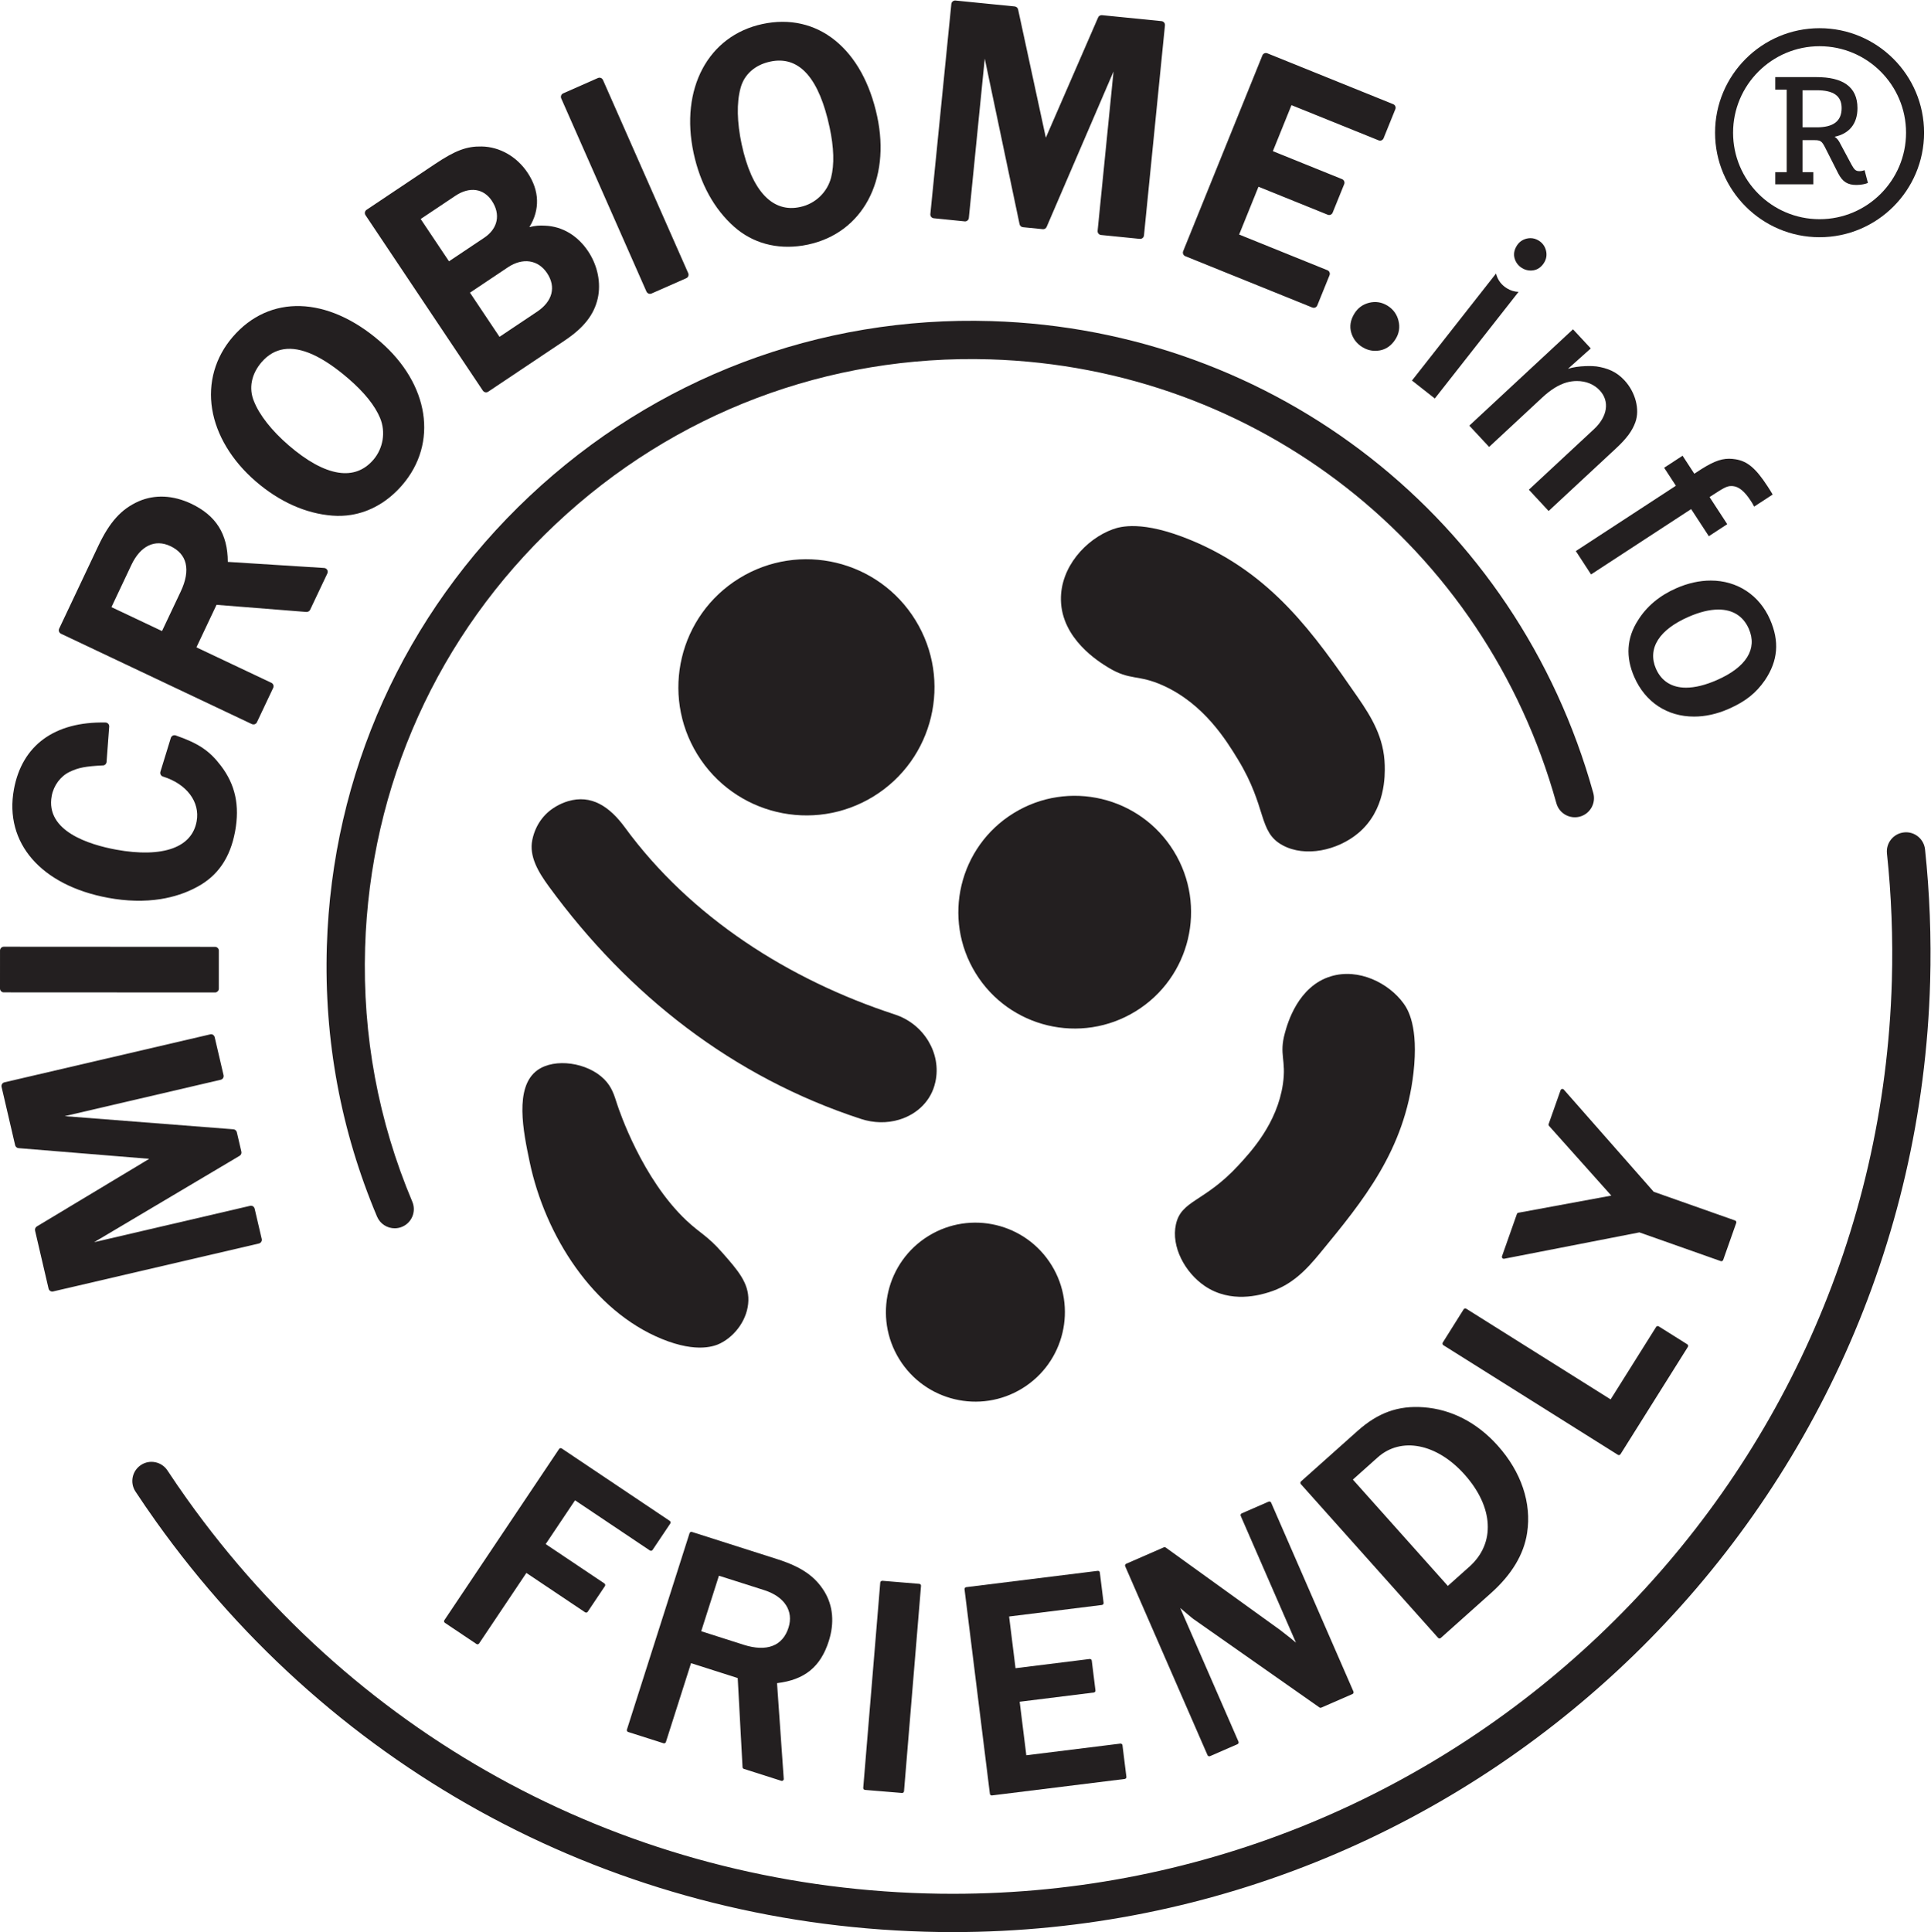 <?xml version="1.0" encoding="UTF-8" standalone="no"?>
<svg
   xmlns:dc="http://purl.org/dc/elements/1.1/"
   xmlns:cc="http://creativecommons.org/ns#"
   xmlns:rdf="http://www.w3.org/1999/02/22-rdf-syntax-ns#"
   xmlns:svg="http://www.w3.org/2000/svg"
   xmlns="http://www.w3.org/2000/svg"
   viewBox="0 0 295.027 295.16"
   height="295.16"
   width="295.027"
   xml:space="preserve"
   id="svg2"
   version="1.1"><defs
     id="defs6" /><g
     transform="matrix(1.333,0,0,-1.333,0,295.16)"
     id="g10"><g
       transform="scale(0.1)"
       id="g12"><path
         id="path14"
         style="fill:#231f20;fill-opacity:1;fill-rule:nonzero;stroke:none"
         d="m 607.043,882.82 c -7.137,34.11 -17.953,85.7 8.934,104.981 19.808,14.229 57.312,8.918 76.543,-10.391 8.957,-8.988 11.546,-18.558 14.789,-28.5 2.57,-7.832 28.675,-85.469 79.398,-133.32 15.941,-15.02 23.723,-17.129 40.969,-36.699 17.808,-20.211 30.64,-34.75 30.086,-55.2 -0.559,-20.5 -14.352,-39.961 -31.887,-48.832 -5.77,-2.918 -26.164,-11.871 -67.266,4.903 C 679.813,711.961 624.844,797.91 607.043,882.82 v 0" /><path
         id="path16"
         style="fill:#231f20;fill-opacity:1;fill-rule:nonzero;stroke:none"
         d="M 1620.09,984.828 C 1610,896.012 1562.37,838.109 1513.51,778.73 c -16.04,-19.519 -32.5,-37.199 -59.13,-45.429 -9.46,-2.93 -43.51,-13.43 -73.83,7.359 -22.44,15.399 -38.41,44.949 -32.74,70.469 6.21,27.922 32.55,25.293 71.51,67.48 15.01,16.282 44.43,48.161 51.1,93.2 4.14,28.121 -4.71,33.401 2.34,58.791 2.93,10.63 14.79,53.38 52.77,64.8 31.92,9.59 66.2,-7.77 83.18,-31.07 4.91,-6.73 17.38,-26.35 11.38,-79.502 v 0" /><path
         id="path18"
         style="fill:#231f20;fill-opacity:1;fill-rule:nonzero;stroke:none"
         d="m 1345.4,1238.73 c 38.59,-62.74 18.99,-144.86 -43.75,-183.45 -62.73,-38.58 -144.86,-19.03 -183.45,43.71 -38.58,62.73 -19,144.89 43.73,183.46 62.74,38.59 144.89,19.01 183.47,-43.72 v 0" /><path
         id="path20"
         style="fill:#231f20;fill-opacity:1;fill-rule:nonzero;stroke:none"
         d="m 1364.89,1595.28 c 93.26,-38.46 141.52,-108.18 191.03,-179.66 16.26,-23.49 30.44,-46.86 31.22,-78.35 0.26,-11.19 1.26,-51.48 -30.54,-77.97 -23.59,-19.65 -60.52,-27.85 -86.5,-13.77 -28.38,15.38 -17.48,43.2 -51.36,98.61 -13.05,21.38 -38.64,63.24 -85.48,84.42 -29.24,13.23 -37.69,5.23 -63.08,20.74 -10.63,6.5 -53.4,32.65 -54.18,77.46 -0.65,37.67 28.68,69.56 59.15,80.81 8.79,3.22 33.9,10.73 89.74,-12.29 v 0" /><path
         id="path22"
         style="fill:#231f20;fill-opacity:1;fill-rule:nonzero;stroke:none"
         d="m 1049.33,1503.43 c 42.46,-69.04 20.92,-159.44 -48.12,-201.9 -69.05,-42.47 -159.448,-20.92 -201.909,48.12 -42.465,69.05 -20.926,159.45 48.121,201.92 69.047,42.47 159.448,20.91 201.908,-48.14 v 0" /><path
         id="path24"
         style="fill:#231f20;fill-opacity:1;fill-rule:nonzero;stroke:none"
         d="m 1205.35,764.211 c 29.67,-48.242 14.62,-111.422 -33.63,-141.09 -48.25,-29.68 -111.42,-14.609 -141.09,33.629 -29.68,48.25 -14.63,111.422 33.62,141.102 48.25,29.679 111.43,14.609 141.1,-33.641 v 0" /><path
         id="path26"
         style="fill:#231f20;fill-opacity:1;fill-rule:nonzero;stroke:none"
         d="m 629.219,1198.16 c 91.094,-124.6 210.836,-218.332 357.543,-266.23 14.598,-4.782 29.718,-5.09 43.738,-0.891 21.42,6.41 36.9,22.289 41.4,42.492 l 0.19,0.75 c 7.27,32.499 -13.06,66.359 -46.22,77.269 -121.511,39.68 -234.339,111.46 -309.768,214.63 -17.372,23.66 -38.301,37.88 -65.098,29.86 -4.824,-1.44 -9.477,-3.49 -13.82,-6.06 l -0.629,-0.39 c -13.77,-8.17 -23.09,-21.58 -26.438,-37.89 -3.875,-18.93 6.871,-36.84 19.102,-53.54" /><path
         id="path28"
         style="fill:#231f20;fill-opacity:1;fill-rule:nonzero;stroke:none"
         d="m 452.375,806.578 c -8.559,0 -16.687,5.031 -20.223,13.422 -41.453,98.191 -60.812,202.41 -57.539,309.78 6.028,197.41 88.563,380.65 232.414,515.97 143.844,135.31 331.77,206.6 529.193,200.52 325.56,-9.95 602.84,-227.29 689.97,-540.84 3.24,-11.67 -3.59,-23.77 -15.26,-27.02 -11.74,-3.2 -23.78,3.59 -27.03,15.28 -81.95,294.92 -342.78,499.36 -649.02,508.71 -185.665,5.71 -362.47,-61.31 -497.778,-188.61 -135.309,-127.29 -212.95,-299.66 -218.618,-485.36 -3.082,-100.99 15.118,-199.02 54.098,-291.371 4.715,-11.161 -0.516,-24.028 -11.68,-28.75 -2.785,-1.168 -5.675,-1.731 -8.527,-1.731" /><path
         id="path30"
         style="fill:#231f20;fill-opacity:1;fill-rule:nonzero;stroke:none"
         d="m 1092.26,0 c -10.72,0 -21.42,0.148 -32.2,0.461 C 705.805,10.5 384.512,181.988 178.559,470.93 c -7.965,11.191 -15.723,22.492 -23.274,33.961 -6.672,10.121 -3.875,23.73 6.25,30.398 10.106,6.691 23.731,3.883 30.395,-6.25 7.265,-11.019 14.722,-21.891 22.371,-32.629 C 412.199,218.762 720.922,53.98 1061.3,44.32 c 10.33,-0.289 20.68,-0.43 30.94,-0.43 579.87,-0.031 1059.61,463.168 1076.16,1046.469 1.38,48.67 -0.51,97.73 -5.62,145.79 -1.28,12.05 7.45,22.86 19.5,24.14 12,1.39 22.86,-7.43 24.15,-19.51 5.31,-50 7.28,-101.03 5.84,-151.68 C 2195.05,482.09 1695.7,0.031 1092.26,0" /><path
         id="path32"
         style="fill:#231f20;fill-opacity:1;fill-rule:nonzero;stroke:none"
         d="m 1576.23,1812.18 c -5.2,0 -10.15,1.44 -14.77,4.31 -6.36,3.92 -10.64,9.49 -12.7,16.53 -2.15,7.18 -0.91,14.59 3.69,22.01 3.95,6.36 9.65,10.48 16.95,12.27 7.33,1.79 14.4,0.66 20.95,-3.38 6.53,-4.06 10.76,-9.86 12.57,-17.24 1.83,-7.41 0.73,-14.47 -3.3,-20.95 -4.52,-7.27 -10.56,-11.66 -17.95,-13.05 -1.84,-0.33 -3.65,-0.5 -5.44,-0.5" /><path
         id="path34"
         style="fill:#231f20;fill-opacity:1;fill-rule:nonzero;stroke:none"
         d="m 547.316,329.809 c -0.425,0 -0.855,0.132 -1.218,0.371 l -36.168,24.25 c -1.008,0.679 -1.278,2.039 -0.602,3.058 L 640.801,553.66 c 0.324,0.469 0.832,0.809 1.402,0.918 0.543,0.102 1.164,0 1.641,-0.316 L 767.645,471.27 c 0.488,-0.329 0.824,-0.829 0.929,-1.411 0.114,-0.57 0,-1.168 -0.328,-1.648 L 747.938,437.93 c -0.657,-1.008 -2.02,-1.25 -3.043,-0.602 l -85.805,57.512 -33.633,-50.18 67.285,-45.09 c 0.485,-0.32 0.821,-0.82 0.93,-1.398 0.113,-0.57 0,-1.172 -0.332,-1.652 l -19.707,-29.399 c -0.664,-1.019 -2.016,-1.262 -3.043,-0.601 l -67.281,45.082 -54.168,-80.821 c -0.325,-0.472 -0.828,-0.812 -1.403,-0.922 -0.136,-0.031 -0.277,-0.05 -0.422,-0.05" /><path
         id="path36"
         style="fill:#231f20;fill-opacity:1;fill-rule:nonzero;stroke:none"
         d="m 852.242,329.309 c 26.539,-8.469 44.813,-1.481 51.52,19.582 6.093,19.097 -4.578,35.578 -27.844,43.007 L 824.016,408.43 803.719,344.801 Z M 896.117,173.27 c -0.219,0 -0.449,0.05 -0.664,0.121 l -42.851,13.66 c -0.872,0.269 -1.481,1.051 -1.528,1.969 l -5.523,102.128 -53.496,17.063 -28.817,-90.383 c -0.179,-0.539 -0.57,-1.008 -1.086,-1.269 -0.507,-0.278 -1.113,-0.329 -1.672,-0.137 l -40.496,12.918 c -1.156,0.351 -1.793,1.601 -1.425,2.75 l 71.781,225.09 c 0.18,0.539 0.57,1.011 1.086,1.269 0.523,0.289 1.113,0.313 1.672,0.141 l 97.519,-31.102 c 27.774,-8.84 43.512,-19.629 54.321,-37.218 9.914,-16.329 11.632,-35.969 4.968,-56.84 -9.398,-29.461 -27.73,-44.379 -59.297,-48.121 l 7.696,-109.68 c 0.054,-0.731 -0.258,-1.43 -0.828,-1.879 -0.395,-0.301 -0.872,-0.48 -1.36,-0.48" /><path
         id="path38"
         style="fill:#231f20;fill-opacity:1;fill-rule:nonzero;stroke:none"
         d="m 1033.97,159.43 c -0.06,0 -0.12,0.019 -0.18,0.019 l -42.364,3.5 c -0.578,0.039 -1.121,0.321 -1.492,0.77 -0.379,0.441 -0.567,1.011 -0.516,1.601 l 19.502,235.301 c 0.09,1.199 1.26,1.938 2.36,2 l 42.36,-3.5 c 0.58,-0.051 1.12,-0.332 1.49,-0.769 0.38,-0.454 0.56,-1.024 0.51,-1.602 l -19.48,-235.301 c -0.1,-1.148 -1.05,-2.019 -2.19,-2.019" /><path
         id="path40"
         style="fill:#231f20;fill-opacity:1;fill-rule:nonzero;stroke:none"
         d="m 1136.75,156.59 c -0.49,0 -0.97,0.172 -1.35,0.469 -0.46,0.363 -0.76,0.89 -0.83,1.461 l -29.05,234.339 c -0.15,1.2 0.7,2.301 1.9,2.442 L 1258.16,414 c 1.42,0.129 2.31,-0.699 2.44,-1.898 l 4.31,-34.774 c 0.16,-1.199 -0.7,-2.297 -1.9,-2.437 l -106.4,-13.219 7.35,-59.242 84.95,10.55 c 0.53,0.149 1.16,-0.082 1.62,-0.441 0.47,-0.359 0.75,-0.891 0.83,-1.461 L 1255.58,277 c 0.16,-1.199 -0.7,-2.301 -1.9,-2.449 l -84.96,-10.563 7.62,-61.34 107.77,13.372 c 0.53,0.14 1.16,-0.09 1.62,-0.442 0.47,-0.359 0.76,-0.887 0.83,-1.457 l 4.48,-36.191 c 0.16,-1.2 -0.7,-2.301 -1.9,-2.442 l -152.12,-18.867 c -0.09,-0.019 -0.18,-0.031 -0.27,-0.031" /><path
         id="path42"
         style="fill:#231f20;fill-opacity:1;fill-rule:nonzero;stroke:none"
         d="m 1386.04,201.449 c -0.28,0 -0.55,0.063 -0.8,0.153 -0.55,0.218 -0.99,0.628 -1.22,1.179 l -94.36,216.469 c -0.49,1.102 0.03,2.398 1.14,2.879 l 43.16,18.832 c 0.69,0.289 1.52,0.23 2.16,-0.231 l 131.21,-94.589 c 0.28,-0.243 0.97,-0.77 1.98,-1.551 2.29,-1.762 6.16,-4.781 9.83,-7.692 l 0.92,-0.757 c 1.9,-1.602 3.62,-3.039 5.32,-4.442 l -63.31,145.281 c -0.49,1.098 0.02,2.399 1.14,2.891 l 30.83,13.438 c 0.53,0.211 1.13,0.242 1.67,0.031 0.54,-0.219 0.99,-0.629 1.22,-1.168 l 94.34,-216.473 c 0.23,-0.527 0.25,-1.129 0.03,-1.679 -0.21,-0.54 -0.63,-0.981 -1.17,-1.211 l -35.7,-15.559 c -0.67,-0.281 -1.5,-0.211 -2.13,0.219 L 1367.68,358.93 c -1.12,0.8 -3.1,2.492 -5.85,4.808 -1.51,1.293 -3.27,2.793 -5.24,4.434 -0.69,0.668 -2.1,1.867 -3.87,3.316 l 66.8,-153.238 c 0.49,-1.102 -0.03,-2.398 -1.14,-2.891 l -31.47,-13.73 c -0.27,-0.109 -0.57,-0.18 -0.87,-0.18" /><path
         id="path44"
         style="fill:#231f20;fill-opacity:1;fill-rule:nonzero;stroke:none"
         d="m 1685.71,417.199 h 0.06 z m -135.08,101.41 108.85,-121.879 24.77,22.122 c 29.96,26.738 27.76,68.168 -5.58,105.519 -31.76,35.559 -72.72,43.668 -99.58,19.66 z m 99.31,-182.078 c -0.04,0 -0.09,0 -0.13,0.008 -0.57,0.031 -1.11,0.289 -1.51,0.731 l -157.29,176.14 c -0.38,0.43 -0.58,1 -0.54,1.59 0.03,0.57 0.29,1.109 0.73,1.512 l 64.69,57.758 c 23.44,20.949 46.67,29.351 75.58,27.218 32.13,-2.328 61.61,-17.566 85.29,-44.078 26.93,-30.14 38.86,-65.64 33.58,-99.93 -3.67,-24.519 -17.6,-47.718 -41.38,-68.96 l -57.56,-51.43 c -0.4,-0.36 -0.92,-0.559 -1.46,-0.559" /><path
         id="path46"
         style="fill:#231f20;fill-opacity:1;fill-rule:nonzero;stroke:none"
         d="m 1855.51,546.66 c -0.4,0 -0.8,0.11 -1.17,0.34 l -199.99,125.609 c -1.03,0.641 -1.33,2 -0.68,3.032 l 23.91,38.078 c 0.32,0.492 0.8,0.851 1.37,0.972 0.58,0.118 1.16,0.047 1.66,-0.281 l 165.45,-103.91 52.12,82.988 c 0.32,0.492 0.8,0.852 1.37,0.981 0.56,0.109 1.16,0.019 1.66,-0.289 l 32.69,-20.532 c 0.48,-0.308 0.84,-0.796 0.97,-1.367 0.13,-0.57 0.03,-1.16 -0.29,-1.66 L 1857.37,547.68 c -0.42,-0.649 -1.13,-1.02 -1.86,-1.02" /><path
         id="path48"
         style="fill:#231f20;fill-opacity:1;fill-rule:nonzero;stroke:none"
         d="m 1973,768.859 c -0.24,0 -0.5,0.039 -0.73,0.121 l -93.23,32.911 -155,-30.211 c -0.68,-0.141 -1.55,0.121 -2.07,0.73 -0.51,0.59 -0.67,1.418 -0.41,2.16 l 17.07,48.399 c 0.26,0.75 0.9,1.293 1.67,1.429 l 106.56,19.653 -71.4,79.89 c -0.53,0.579 -0.69,1.43 -0.43,2.18 l 13.66,38.719 c 0.26,0.738 0.89,1.269 1.66,1.43 0.78,0.14 1.55,-0.129 2.05,-0.719 l 103.04,-117.121 93.25,-32.891 c 0.54,-0.199 1,-0.598 1.26,-1.117 0.24,-0.524 0.27,-1.133 0.08,-1.684 l -14.96,-42.41 c -0.2,-0.558 -0.6,-1 -1.13,-1.258 -0.3,-0.14 -0.61,-0.211 -0.94,-0.211" /><path
         id="path50"
         style="fill:#231f20;fill-opacity:1;fill-rule:nonzero;stroke:none"
         d="m 60.621,734.148 c -2.25,-0.359 -4.43,1.082 -4.953,3.34 L 40.18,803.93 c -0.43,1.851 0.387,3.781 2.019,4.761 l 128.848,77.5 -149.77,12.25 c -1.902,0.149 -3.488,1.52 -3.918,3.368 l -15.559,66.8 c -0.547,2.352 0.918,4.711 3.281,5.262 L 240.809,1028.8 c 2.347,0.78 4.714,-0.92 5.269,-3.27 l 10.141,-43.471 c 0.265,-1.129 0.062,-2.321 -0.547,-3.309 -0.613,-1 -1.598,-1.699 -2.734,-1.961 L 74.164,935.109 267.516,920.039 c 1.906,-0.141 3.5,-1.508 3.937,-3.379 l 5.188,-22.262 c 0.433,-1.867 -0.387,-3.796 -2.036,-4.769 l -166.746,-98.981 178.743,41.653 c 2.355,0.648 4.711,-0.903 5.269,-3.27 l 8.09,-34.64 c 0.266,-1.129 0.062,-2.321 -0.547,-3.313 -0.617,-0.988 -1.598,-1.699 -2.734,-1.949 L 60.938,734.211 c -0.105,-0.031 -0.211,-0.039 -0.316,-0.063" /><path
         id="path52"
         style="fill:#231f20;fill-opacity:1;fill-rule:nonzero;stroke:none"
         d="m 247.098,1076.91 c -0.227,-0.04 -0.461,-0.06 -0.696,-0.06 L 4.391,1076.97 C 1.961,1076.96 0,1078.93 0,1081.35 l 0.016,43.54 c 0.004,1.17 0.465,2.29 1.289,3.11 0.824,0.83 1.934,1.31 3.102,1.27 l 242.02,-0.14 c 2.429,0.01 4.39,-1.96 4.387,-4.38 l -0.02,-43.51 c 0,-2.19 -1.602,-4 -3.695,-4.33" /><path
         id="path54"
         style="fill:#231f20;fill-opacity:1;fill-rule:nonzero;stroke:none"
         d="m 184.152,1183.88 c -18.574,-2.94 -38.824,-2.49 -60.101,1.42 -76.969,14.19 -119.399,62.99 -108.094,124.34 9.305,50.57 46.598,77.77 104.91,76.59 1.203,-0.01 2.348,-0.54 3.16,-1.42 0.809,-0.9 1.219,-2.08 1.125,-3.28 l -3.011,-40.43 c -0.164,-2.19 -1.957,-4.07 -4.161,-4.04 -19.988,-0.99 -28.195,-2.59 -38.113,-7.36 -10.488,-4.99 -18.371,-15.58 -20.602,-27.65 -7.426,-40.33 43.078,-55.86 73.855,-61.53 26.492,-4.89 48.942,-4.3 64.981,1.6 15.39,5.7 24.57,16.07 27.269,30.8 4.121,22.29 -11.394,42.95 -38.613,51.38 -2.309,0.72 -3.61,3.18 -2.899,5.49 l 11.93,38.76 c 0.352,1.14 1.149,2.09 2.211,2.62 1.059,0.56 2.301,0.62 3.426,0.24 26.012,-9.03 38.566,-17.44 51.676,-34.62 16.609,-21.72 21.816,-45.65 16.367,-75.3 -5.598,-30.41 -20.035,-51.34 -44.133,-64 -12.422,-6.69 -26.262,-11.24 -41.184,-13.61" /><path
         id="path56"
         style="fill:#231f20;fill-opacity:1;fill-rule:nonzero;stroke:none"
         d="m 127.734,1518.47 57.961,-27.43 21.407,45.21 v 0 c 5.894,12.46 7.793,23.34 5.636,32.34 -2.066,8.63 -7.937,15.29 -17.445,19.79 -17.672,8.38 -34.328,0.35 -44.625,-21.4 z m 163.465,-134.4 c -0.867,-0.14 -1.761,-0.02 -2.566,0.36 L 69.898,1487.98 c -2.191,1.04 -3.125,3.65 -2.086,5.84 l 44.833,94.76 c 13.015,27.51 26.421,42.33 46.257,51.14 18.532,8.03 39.317,7.12 60.192,-2.7 28.484,-13.5 41.914,-34.76 41.996,-66.7 l 110.418,-6.99 c 1.453,-0.08 2.765,-0.9 3.508,-2.15 0.734,-1.25 0.804,-2.79 0.179,-4.11 l -19.73,-41.64 c -0.77,-1.65 -2.496,-2.55 -4.313,-2.5 l -102.98,8.17 -23.051,-48.72 85.895,-40.64 c 2.195,-1.04 3.132,-3.65 2.089,-5.84 l -18.628,-39.38 c -0.493,-1.06 -1.387,-1.87 -2.485,-2.25 -0.262,-0.09 -0.523,-0.16 -0.793,-0.2" /><path
         id="path58"
         style="fill:#231f20;fill-opacity:1;fill-rule:nonzero;stroke:none"
         d="m 325.086,1813.99 c -9.633,-1.53 -18.059,-6.45 -25.266,-14.79 -11.738,-13.61 -14.929,-29.92 -8.769,-44.76 0.012,-0.03 0.019,-0.04 0.031,-0.06 6.246,-15.79 20.332,-33.67 39.645,-50.36 21.058,-18.18 40.277,-28.75 57.121,-31.39 16.007,-2.5 29.472,2.4 39.996,14.59 11.394,13.18 14.441,32.03 7.769,48.03 -5.941,14.26 -18.117,29.4 -36.187,45.01 -29.66,25.6 -54.535,36.87 -74.34,33.73 z m 77.195,-189.85 c -6.965,-1.1 -14.093,-1.39 -21.328,-0.82 -30.414,2.33 -60.808,15.93 -87.887,39.31 -27.355,23.62 -45.082,53.02 -49.914,82.8 -4.879,30.07 3.512,59.46 23.637,82.77 42.188,48.89 108.406,46.89 168.656,-5.13 v 0 c 56.598,-48.88 67.067,-116.67 25.453,-164.86 -16.308,-18.89 -36.621,-30.58 -58.617,-34.07" /><path
         id="path60"
         style="fill:#231f20;fill-opacity:1;fill-rule:nonzero;stroke:none"
         d="m 482.176,1963.27 32.437,-48.48 40.395,27.01 c 7.722,5.17 12.613,11.88 14.129,19.38 1.508,7.47 -0.375,15.43 -5.465,23.03 -4.633,6.93 -10.918,11.14 -18.184,12.19 -7.453,1.03 -15.574,-1.2 -23.531,-6.52 z m 135.875,-109.86 0.105,0.02 z m -79.383,25.44 33.844,-50.61 43.101,28.82 -0.008,-0.01 c 17.731,11.87 21.989,28.41 11.391,44.25 -10.273,15.37 -27.93,17.95 -44.945,6.56 z m 19.117,-114.18 c -1.637,-0.26 -3.347,0.42 -4.332,1.88 L 418.91,1967.68 c -1.347,2.02 -0.808,4.75 1.203,6.1 l 78.395,52.45 c 23.39,15.64 36.469,20.53 53.742,20.15 20.508,-0.4 40.094,-11.59 52.371,-29.94 13.863,-20.72 14.477,-42.49 2.109,-62.51 6.43,1.71 11.762,2.12 18.211,1.68 19.571,-0.84 37.075,-11.25 49.161,-29.33 10.921,-16.31 15.031,-36.55 10.988,-54.12 -4.274,-18.64 -15.926,-33.48 -37.789,-48.11 l -87.762,-58.7 c -0.543,-0.36 -1.137,-0.58 -1.754,-0.68" /><path
         id="path62"
         style="fill:#231f20;fill-opacity:1;fill-rule:nonzero;stroke:none"
         d="m 745.652,1877.54 c -1.918,-0.31 -3.875,0.7 -4.699,2.55 l -97.683,221.38 c -0.977,2.21 0.027,4.82 2.246,5.79 l 39.812,17.58 c 1.063,0.47 2.274,0.5 3.36,0.08 1.085,-0.42 1.957,-1.27 2.425,-2.32 l 97.703,-221.4 c 0.473,-1.07 0.497,-2.28 0.079,-3.37 -0.422,-1.08 -1.258,-1.95 -2.321,-2.42 l -39.836,-17.55 c -0.355,-0.16 -0.722,-0.26 -1.086,-0.32" /><path
         id="path64"
         style="fill:#231f20;fill-opacity:1;fill-rule:nonzero;stroke:none"
         d="m 885.699,2144.21 c -0.972,-0.16 -1.949,-0.34 -2.941,-0.56 -17.57,-3.77 -29.957,-14.87 -33.981,-30.43 -0.011,-0.03 -0.011,-0.06 -0.023,-0.08 -4.531,-16.41 -4.074,-39.16 1.281,-64.08 5.844,-27.22 14.809,-47.24 26.66,-59.51 11.27,-11.65 25.106,-16.04 40.715,-12.46 17.047,3.63 30.844,16.84 35.156,33.64 3.864,14.97 3.278,34.41 -1.718,57.73 -11.875,55.25 -33.785,80.71 -65.149,75.75 z m 34.293,-211.39 c -29.746,-4.71 -57.433,2.84 -78.539,21.56 -22.863,20.21 -38.926,49.39 -46.437,84.35 -15.836,73.76 16.601,134.62 78.879,148 31.023,6.65 59.988,0.11 83.535,-19.01 23.242,-18.87 39.824,-48.88 47.96,-86.79 v 0 c 15.7,-73.13 -16.831,-133.55 -79.097,-146.93 -2.105,-0.45 -4.215,-0.84 -6.301,-1.18" /><path
         id="path66"
         style="fill:#231f20;fill-opacity:1;fill-rule:nonzero;stroke:none"
         d="m 1307.53,1940.53 c -0.37,-0.06 -0.75,-0.07 -1.13,-0.03 l -44.41,4.45 c -2.41,0.24 -4.17,2.39 -3.93,4.8 l 18.24,182.59 -76.65,-178.09 c -0.75,-1.77 -2.56,-2.85 -4.46,-2.63 l -22.74,2.27 c -1.9,0.2 -3.46,1.59 -3.86,3.47 l -39.89,189.73 -18.23,-182.61 c -0.11,-1.16 -0.68,-2.21 -1.59,-2.95 -0.9,-0.75 -2.04,-1.12 -3.22,-0.97 l -35.38,3.57 c -2.41,0.23 -4.16,2.39 -3.92,4.8 l 24.05,240.78 c 0.12,1.17 0.69,2.22 1.59,2.96 0.91,0.74 2.06,1.11 3.22,0.97 l 67.87,-6.79 c 1.9,-0.19 3.46,-1.58 3.85,-3.44 l 31.78,-146.94 59.91,137.77 c 0.77,1.75 2.54,2.83 4.46,2.62 l 68.23,-6.83 c 2.41,-0.24 4.17,-2.39 3.93,-4.8 l -24.05,-240.8 c -0.11,-1.16 -0.68,-2.23 -1.58,-2.96 -0.61,-0.5 -1.33,-0.82 -2.09,-0.94" /><path
         id="path68"
         style="fill:#231f20;fill-opacity:1;fill-rule:nonzero;stroke:none"
         d="m 1506.47,1861.55 c -0.76,-0.12 -1.56,-0.05 -2.33,0.27 l -145.62,58.84 c -1.08,0.44 -1.94,1.29 -2.4,2.36 -0.45,1.07 -0.47,2.28 -0.02,3.35 l 90.8,224.36 c 0.9,2.25 3.45,3.34 5.7,2.43 l 144.28,-58.31 c 1.08,-0.44 1.95,-1.28 2.4,-2.35 0.46,-1.07 0.47,-2.27 0.03,-3.36 l -13.47,-33.3 c -0.91,-2.25 -3.44,-3.37 -5.71,-2.42 l -99.87,40.35 -21.33,-52.75 79.34,-32.07 c 1.08,-0.44 1.94,-1.29 2.39,-2.36 0.46,-1.07 0.47,-2.29 0.03,-3.35 l -13.22,-32.63 c -0.89,-2.25 -3.42,-3.36 -5.71,-2.42 l -79.32,32.06 -22.17,-54.78 101.19,-40.9 c 1.08,-0.44 1.94,-1.28 2.39,-2.36 0.46,-1.07 0.47,-2.28 0.03,-3.35 l -14.03,-34.62 c -0.6,-1.49 -1.91,-2.46 -3.38,-2.69" /><path
         id="path70"
         style="fill:#231f20;fill-opacity:1;fill-rule:nonzero;stroke:none"
         d="m 1797.18,1791.58 c 12.32,4.04 29.38,3.26 32.57,2.77 12.89,-1.97 22.95,-6.06 32.15,-15.94 12.67,-13.68 17.82,-33.42 12.52,-48.02 -3.6,-10.03 -10.07,-18.76 -22.33,-30.12 l -77.09,-71.64 -22.66,24.41 74.62,69.35 c 15.63,14.53 18.23,31.99 6.63,44.47 -6.42,6.92 -15.73,10.73 -26.21,10.73 -3.95,0 -7.94,-0.55 -11.86,-1.66 -9.07,-2.66 -18.13,-8.27 -27.71,-17.17 l -61.01,-56.7 -22.7,24.4 118.83,110.41 20.38,-21.93 -26.13,-23.36" /><path
         id="path72"
         style="fill:#231f20;fill-opacity:1;fill-rule:nonzero;stroke:none"
         d="m 1806.17,1582.71 114.69,74.86 -13.45,20.62 21.11,13.78 13.47,-20.64 1.75,1.15 c 17.65,11.85 27.6,16.05 38.05,16.05 2.41,0 4.83,-0.23 7.39,-0.63 13.59,-2.17 23.17,-10.21 36.58,-30.73 2.5,-3.83 3.67,-5.63 6.03,-9.67 l -21.23,-13.86 c -1.47,2.94 -2.51,4.54 -4.06,6.91 -6.88,10.58 -13.49,15.99 -20.22,16.59 -0.71,0.04 -1.35,0.09 -1.96,0.09 -5.04,0 -8.63,-2.05 -23.13,-11.5 l -1.74,-1.14 20.27,-31.06 -21.1,-13.79 -20.29,31.07 -114.71,-74.88 -17.45,26.78" /><path
         id="path74"
         style="fill:#231f20;fill-opacity:1;fill-rule:nonzero;stroke:none"
         d="m 1969.6,1515.7 c -10.03,0 -21.54,-2.81 -34.21,-8.35 -16.7,-7.32 -28.46,-16.16 -34.96,-26.32 -6.58,-10.28 -7.41,-21.76 -2.4,-33.19 6.2,-14.18 18.11,-21.68 34.44,-21.68 10.26,0 22.16,2.92 35.37,8.71 33.71,14.77 46.71,35.65 36.59,58.81 -6.32,14.41 -18.36,22.02 -34.83,22.02 z m -27.91,-122.67 c -30.93,0 -55.91,16.54 -68.55,45.38 -10.07,22.98 -8.66,44.78 4.17,64.78 9.99,16.11 24.82,28.54 44.09,36.97 13.26,5.82 26.55,8.76 39.5,8.76 30.26,0 55.63,-16.67 67.85,-44.6 11.01,-25.14 9.18,-47.22 -5.74,-69.49 -10.39,-15.02 -22.51,-24.6 -41.79,-33.03 -13.28,-5.83 -26.58,-8.77 -39.53,-8.77" /><path
         id="path76"
         style="fill:#231f20;fill-opacity:1;fill-rule:nonzero;stroke:none"
         d="m 1618.36,1778.14 96.35,122.66 c 0.09,-0.39 0.19,-0.77 0.3,-1.16 1.98,-6.73 6.06,-12.04 12.13,-15.78 4.19,-2.59 8.69,-3.97 13.39,-4.1 l -95.98,-122.2 -26.19,20.58" /><path
         id="path78"
         style="fill:#231f20;fill-opacity:1;fill-rule:nonzero;stroke:none"
         d="m 1754.31,1904.19 c -3.43,0 -6.73,0.97 -9.81,2.87 -4.26,2.63 -7.11,6.34 -8.47,11.03 -1.42,4.71 -0.58,9.61 2.49,14.57 2.62,4.2 6.4,6.93 11.25,8.13 1.48,0.35 2.97,0.54 4.41,0.54 3.27,0 6.46,-0.94 9.46,-2.78 4.33,-2.7 7.15,-6.56 8.35,-11.46 1.22,-4.92 0.48,-9.59 -2.18,-13.89 -3.02,-4.84 -7.01,-7.75 -11.86,-8.66 -1.24,-0.24 -2.45,-0.35 -3.64,-0.35" /><path
         id="path80"
         style="fill:#231f20;fill-opacity:1;fill-rule:nonzero;stroke:none"
         d="m 2110.84,2090.34 c 0,14.3 -9.66,20.48 -28.58,20.48 h -16.22 v -42.49 h 16.22 c 18.92,0 28.58,6.95 28.58,22.01 z m 26.26,-71.06 3.87,-14.68 c -2.71,-1.16 -7.73,-2.31 -13.13,-2.31 -10.05,0 -15.84,3.47 -20.86,13.12 l -15.45,30.52 c -3.48,6.56 -5.02,7.72 -11.98,7.72 h -13.51 v -36.69 h 12.36 v -13.91 h -43.65 v 13.91 h 13.13 v 94.63 h -13.13 v 14.29 h 47.51 c 28.97,0 46.73,-10.43 46.73,-35.54 0,-18.15 -9.65,-29.35 -26.26,-32.82 1.93,-1.16 3.86,-3.09 5.41,-5.8 l 14.29,-26.65 c 3.09,-5.41 4.63,-6.95 8.88,-6.95 1.93,0 3.86,0.39 5.79,1.16" /><path
         id="path82"
         style="fill:#231f20;fill-opacity:1;fill-rule:nonzero;stroke:none"
         d="m 2085.54,2161.3 c -54.66,0 -99.13,-44.47 -99.13,-99.13 0,-54.66 44.47,-99.12 99.13,-99.12 54.65,0 99.12,44.46 99.12,99.12 0,54.66 -44.47,99.13 -99.12,99.13 z m 0,-218.91 c -66.05,0 -119.78,53.74 -119.78,119.78 0,66.05 53.73,119.78 119.78,119.78 66.04,0 119.77,-53.73 119.77,-119.78 0,-66.04 -53.73,-119.78 -119.77,-119.78" /></g></g></svg>